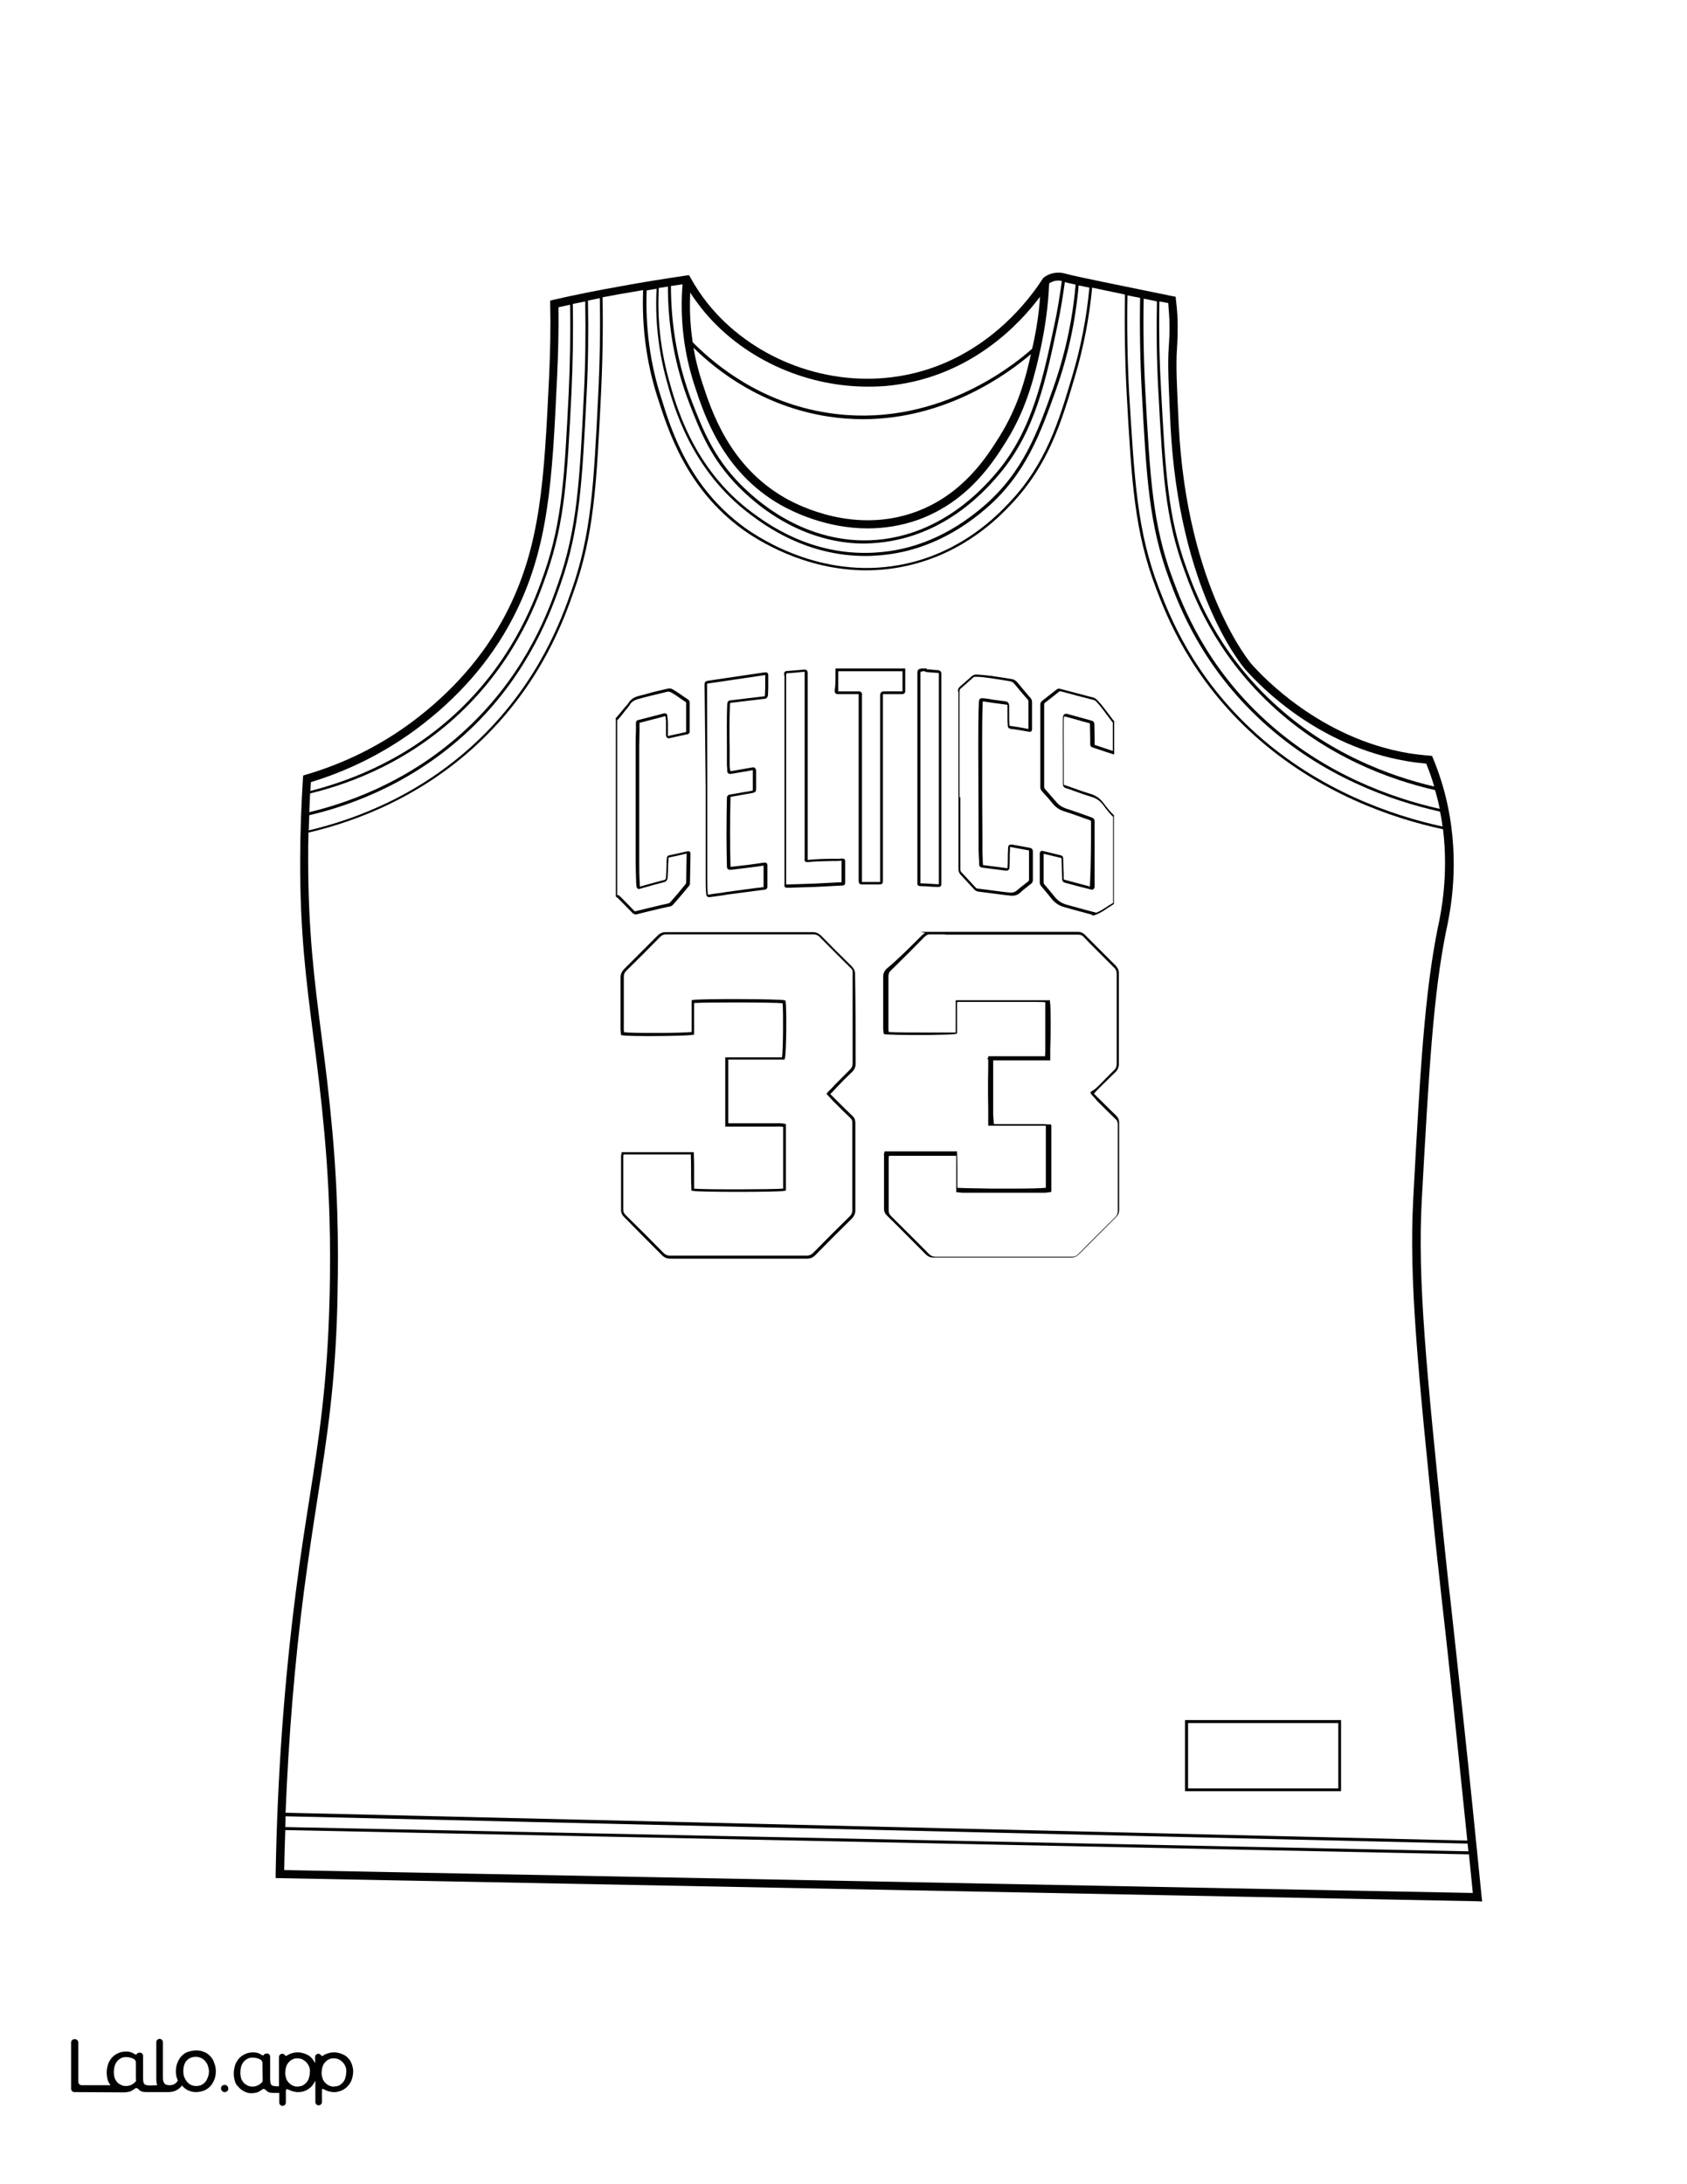 <?xml version="1.0" encoding="utf-8"?>
<!-- Generator: Adobe Illustrator 26.1.0, SVG Export Plug-In . SVG Version: 6.00 Build 0)  -->
<svg version="1.1" id="Layer_1" data-layer="Layer_1" xmlns="http://www.w3.org/2000/svg" xmlns:xlink="http://www.w3.org/1999/xlink" x="0px" y="0px"
	 viewBox="0 0 612 792" style="enable-background:new 0 0 612 792;" xml:space="preserve">
<rect x="0" y="0" width="612" height="792" fill="#808080" stroke="none"/>
<style type="text/css">
	.st0{fill:#010301;}
	.st1{fill:#FFFFFF;}
	.st2{fill:#010101;}
</style>
<g id="Black">
	<rect x="25.8" y="28.7" class="st0" width="564.9" height="734.8"/>
</g>
<g id="Color">
	<polygon class="st1" points="336.3,242.8 335.8,242.9 336.3,242.8 	"/>
	<path class="st1" d="M386.4,320.1c-0.7-0.2-1.1-0.6-1.1-1.4c0-1.3-0.1-2.5-0.1-3.8c0-1.2-0.1-2.3-0.1-3.5c0-0.2,0-0.2-0.2-0.3
		c-2.1-0.5-4.1-1-6.2-1.5c0,0-0.1,0-0.1,0c0,0,0,0.1,0,0.1c0,3.4,0,6.9,0,10.3c0,0.3,0.1,0.5,0.3,0.7c1.3,1.5,2.5,3,3.8,4.6
		c1.1,1.3,2.4,2.2,4.1,2.7c3.2,0.9,6.5,1.8,9.9,2.7c0.4,0,0.6,0.1,0.8,0.3c1.5-0.5,2.8-1.4,4.2-2.3c0.4-0.3,0.7-0.5,1.1-0.7l1-0.6
		v-31.2c-1.2-1.2-2.3-2.5-3.5-4.2c-1.2-1.6-2.6-2.6-4.5-3.1c-2-0.6-4-1.3-5.9-2c-1.1-0.4-2.1-0.8-3.2-1.1c-0.8-0.3-1.1-0.7-1.1-1.5
		c0-3.3,0-6.5,0-9.8c0-4.4-0.1-9,0-13.5c0-1.1,0-1.6,0.5-2c0.4-0.3,1-0.2,1.9,0.1c1.1,0.3,2.2,0.6,3.3,0.9c1.6,0.4,3.1,0.9,4.7,1.3
		c0.7,0.2,1,0.6,1,1.4c0,1.7,0.1,3.4,0.1,5.1l0,2c0,0.2,0,0.3,0,0.3c1.8,0.6,3.6,1.2,5.4,1.8l1.2,0.4V262c-0.2-0.2-0.4-0.5-0.6-0.7
		c-0.1-0.1-0.1-0.2-0.2-0.3c-0.5-0.7-1-1.3-1.5-2c-1.1-1.5-2.3-3.1-3.6-4.5c-0.4-0.4-0.7-0.6-1.1-0.7c-3.9-1-7.9-2-11.8-3.1
		c-0.3-0.1-0.4,0-0.7,0.1c-1.7,1.4-3.4,2.7-5.1,4c-0.2,0.2-0.3,0.3-0.3,0.6c0,10,0,20,0,30c0,0.3,0.1,0.5,0.3,0.7
		c1.4,1.6,2.7,3.1,4.1,4.7c0.9,1.1,2,1.8,3.3,2.3c1.9,0.6,3.8,1.3,5.6,1.9c1.3,0.5,2.6,0.9,3.9,1.4c0.8,0.3,1.1,0.7,1.1,1.5
		c0,7.6,0,15.5,0,23.4c0,0.4,0,0.8-0.4,1.1c-0.3,0.3-0.8,0.2-1.1,0.1C392.4,321.7,389.3,320.9,386.4,320.1z"/>
	<path class="st1" d="M251.3,124.1c8.4,8.5,24.9,21.9,49,25.6c37.8,5.9,66.1-16.1,74.1-23.2c0.1-0.4,0.2-0.8,0.3-1.2
		c1.3-5.8,2.2-11.7,2.6-17.7c-7.4,9.9-24.9,28.6-53.5,32.1c-3,0.4-6,0.5-9,0.5c-23.2,0-46.2-10.6-60.4-28.5c-1.4-1.8-2.8-3.7-4-5.6
		C250.1,112.2,250.4,118.2,251.3,124.1z"/>
	<polygon class="st1" points="396.4,331.6 396.9,331.5 396.4,331.6 	"/>
	<path class="st1" d="M383.7,117.6c-4.2,19.9-8.1,38.7-20.9,54c-16.6,20-34.6,24.8-46.8,25.4c-0.8,0-1.6,0.1-2.4,0.1
		c-16.3,0-32.5-7.3-45.7-20.6c-10-10.1-14.1-20.6-17.7-29.9c-5.3-13.6-7.9-27.9-7.9-42.7c-1.1,0.2-2.2,0.4-3.3,0.5
		c-0.6,11,0.6,21.9,3.4,32.4c2.7,9.9,8.9,33,30.4,49c5.3,3.9,21.2,15.8,44.1,14.6c14.4-0.7,27.8-6.4,40-16.9
		c14.3-12.3,19.6-27,25.1-42.6c4.3-12.1,7.1-24.8,8.2-37.7c-1.9-0.4-3.2-0.7-3.9-0.9C385.6,107.3,384.8,112.5,383.7,117.6z"/>
	<path class="st1" d="M270,191.2c6.5,4.7,30,19.7,59.1,13.1c20.4-4.6,32.8-17.6,36.8-21.8c13.6-14.2,18.2-29.7,23.1-46.2
		c3.1-10.4,5.2-21.2,6.2-32c-1.5-0.3-2.8-0.6-3.9-0.8c-1.1,12.9-3.9,25.7-8.2,37.8c-5.6,15.7-10.9,30.6-25.4,43.1
		c-12.3,10.6-26,16.4-40.6,17.1c-1.1,0.1-2.2,0.1-3.2,0.1c-21.5,0-36.4-11.1-41.5-14.9c-21.8-16.2-28.1-39.5-30.8-49.5
		c-2.8-10.5-4-21.5-3.4-32.5c-1.2,0.2-2.4,0.4-3.6,0.6c-0.5,13.2,1.2,26.3,5.2,38.7C243.5,156.1,250,176.6,270,191.2z"/>
	<path class="st1" d="M348.4,289.1c0,8.7,0,17.4,0,26.1c0,0.5,0.1,0.9,0.5,1.2c1.8,1.9,3.5,3.8,5,5.4c0.2,0.3,0.5,0.4,0.8,0.4
		c3.4,0.4,6.7,0.9,10.1,1.3l1.1,0.1c1.4,0.2,2.3-0.1,3.1-0.8c1-0.9,2.1-1.7,3.1-2.5l0.9-0.7c0.2-0.2,0.3-0.3,0.3-0.6
		c0-3.1,0-6.7,0-10.3c0-0.3,0-0.4-0.4-0.4c-0.9-0.2-1.8-0.3-2.7-0.5c-0.9-0.2-1.8-0.3-2.7-0.5l-0.5-0.1c-0.2,0-0.4-0.1-0.6-0.1
		c0,0.1,0,0.3,0,0.5l0,0.5c-0.1,1-0.1,2-0.1,3c0,1.1,0,2.3-0.1,3.5c0,0.3-0.1,0.7-0.4,0.9c-0.3,0.2-0.6,0.2-1,0.2
		c-3.1-0.4-6.2-0.8-8.5-1.1c-0.5-0.1-1.1-0.3-1.1-1.2c0-0.8,0-1.7-0.1-2.5c0-0.9-0.1-1.9-0.1-2.8l0-4.3c0-10.5-0.1-21-0.1-31.4
		l0-3.2c0-4.7,0-9.6,0.2-14.4c0-0.6,0.1-1.1,0.4-1.4c0.3-0.3,0.8-0.2,1.4-0.2c1.1,0.1,2.2,0.3,3.3,0.5c1.5,0.2,3,0.4,4.5,0.6
		c0.9,0.1,1.3,0.6,1.4,1.5c0,0.4,0,0.7,0,1.1c0,0.3,0,0.7,0,1c0,0.6,0,1.2,0,1.8c0,1,0,2.1,0.1,3.2c0,0.2,0,0.2,0,0.2
		c0,0,0,0,0.2,0.1c1.9,0.3,4.2,0.6,6.5,1.1c0.1,0,0.1,0,0.2,0c0,0,0-0.1,0-0.2c0-3.2,0-6.5,0-9.7c0-0.3-0.1-0.6-0.4-0.9l-0.3-0.3
		c-1.4-1.6-2.9-3.4-4.3-5.1c-0.5-0.7-1.1-1-1.9-1.1c-0.6-0.1-1.2-0.2-1.8-0.3c-1.3-0.2-2.5-0.4-3.8-0.6l-1.3-0.2
		c-1.7-0.2-3.4-0.5-5.2-0.5c0,0-0.1,0-0.1,0c-0.5,0-0.9,0.1-1.2,0.5c-1.5,1.3-2.9,2.6-4.2,3.7c-0.4,0.3-0.5,0.6-0.5,1.2
		c0,8.7,0,17.4,0,26.1V289.1z"/>
	<path class="st1" d="M333.9,244.1l0,0.1l0,75.6c0,0.1,0,0.3,0,0.4c0,0,0,0,0,0.1c0,0,0,0,0.1,0c0.8,0,1.7,0.1,2.5,0.1
		c1.1,0.1,2.2,0.1,3.3,0.2l0.4,0c0.1,0,0.3,0,0.4,0c0-0.1,0-0.3,0-0.4l0-0.3c0-17.9,0-35.7,0-53.6l0-13.6c0-2.8,0-5.5,0-8.3
		c0-0.4,0-0.4-0.4-0.4c-0.5,0-1-0.1-1.5-0.1c-0.8-0.1-1.6-0.1-2.3-0.2c-0.5,0-0.7-0.1-0.9-0.3h-0.8c-0.2,0.1-0.4,0.2-0.6,0.1
		c-0.1,0-0.1,0-0.1,0c0,0,0,0.1,0,0.2C333.9,243.9,333.9,244,333.9,244.1z"/>
	<path class="st1" d="M168,256.1c19.3-19.1,26.4-39.7,29.5-48.5c6.5-18.9,7.3-35.2,8.8-64.9c0.5-10.7,0.7-21.6,0.5-32.2
		c-1.4,0.3-2.8,0.6-4.2,0.9c0.1,8.4-0.1,16.9-0.5,25.4c-1.8,37.5-2.9,62.2-16.2,87.6c-8,15.3-19.7,28.7-34.9,40
		c-11.5,8.5-24.4,15-38.2,19.2c-0.1,1.1-0.1,2.1-0.2,3.2C127.9,282.9,149.3,274.6,168,256.1z"/>
	<path class="st1" d="M202.5,211.4c6.9-19.8,7.8-37,9.3-68.2c0.6-11.3,0.7-22.7,0.5-33.9c-1.5,0.3-3,0.6-4.5,0.9
		c0.2,10.8,0,21.7-0.5,32.5c-1.5,29.8-2.3,46.2-8.9,65.2c-3.1,8.9-10.3,29.7-29.7,48.9c-19,18.8-40.8,27.2-56.2,30.9
		c-0.1,2.3-0.2,4.6-0.3,6.8c16.2-3.9,39.1-12.6,59.1-32.2C191.7,242.4,199.3,220.6,202.5,211.4z"/>
	<path class="st1" d="M308.5,350.9c-4.3-4.2-7.8-7.8-11.2-11.2c-0.6-0.6-1.3-0.9-2.3-0.9c-18,0-35.9,0-53.2,0c0,0,0,0,0,0
		c-1.1,0-1.7,0.3-2.4,1c-3.8,3.9-7.8,7.9-12.2,12.2c-0.7,0.7-0.9,1.3-0.9,2.3c0,4.2,0,8.5,0,12.7l0,6.1c0,0.4,0,0.7,0.1,1.1l0,0.1
		c3.3,0.4,21.6,0.3,24.5-0.1v-11.5l0.4-0.1c2.6-0.5,31.9-0.4,33.3,0.1l0.3,0.1l0.1,0.3c0.4,2.2,0.3,19.1-0.3,20.8l-0.1,0.3h-20.4
		v23.1l11.6,0c1.2,0,2.4,0,3.6,0c0.5,0,1,0,1.5,0c1.2,0,2.5-0.1,3.8,0.2l0.4,0.1l0,9c0,5,0,9.9,0,14.7l0,0.4l-0.4,0.1
		c-1.9,0.5-31.6,0.5-33.5,0l-0.4-0.1l0-0.4c-0.1-2.1-0.1-4.3-0.1-6.5c0-2,0-4.1-0.1-6.2h-24.4c0,0,0,0,0,0c0,0.2-0.1,0.5-0.1,0.7
		l0,6.1c0,4.4,0,8.9,0,13.3c0,0.8,0.3,1.3,0.9,1.9l1,1c4.2,4.1,8.5,8.4,12.7,12.7c0.7,0.7,1.4,1,2.4,1c0,0,0,0,0,0
		c15.8,0,32,0,49.5,0c0,0,0,0,0,0c1,0,1.6-0.3,2.3-0.9c4.5-4.6,9-9.1,13.4-13.4c0.7-0.7,0.9-1.3,0.9-2.3c0-3.8,0-7.6,0-11.3l0-4.3
		l0-4.4c0-3.8,0-7.6,0-11.5c0-0.9-0.2-1.4-0.8-1.9c-1.6-1.5-3.3-3.2-4.8-4.7l-1.4-1.4c-0.5-0.5-0.9-1-1.4-1.5l-1-1.1l0.8-0.9
		c0.3-0.3,0.6-0.6,0.9-0.9l1.5-1.6c1.7-1.7,3.5-3.5,5.3-5.3c0.7-0.7,1-1.3,1-2.2c0-10.5,0-21.5,0-32.8
		C309.4,352.1,309.2,351.5,308.5,350.9z"/>
	<path class="st1" d="M212.8,143.2c-1.6,31.3-2.4,48.5-9.4,68.5c-3.3,9.3-10.9,31.2-31.4,51.4c-20.3,19.9-43.5,28.7-59.8,32.5
		c-0.1,1.8-0.1,3.7-0.2,5.5c17-4,41.3-13,62.4-33.6c21.4-20.8,29.4-43.4,32.8-53c7.3-20.6,8.2-38.5,9.8-71
		c0.6-11.8,0.8-23.6,0.6-35.4c-1.4,0.3-2.9,0.6-4.3,0.9C213.5,120.4,213.4,131.9,212.8,143.2z"/>
	<path class="st1" d="M284.7,180.5c5.6,3.2,25.6,13.1,47.5,5.1c17.2-6.3,25.9-20.1,30.5-27.5c6.6-10.6,9.4-21,11.3-29.7
		c-8.2,7-30.7,23.6-60.9,23.6c-4.2,0-8.5-0.3-12.9-1c-23.5-3.7-39.9-16.3-48.6-24.9c0.7,4.3,1.8,8.6,3.2,12.8
		C258.2,149.3,264.7,169,284.7,180.5z"/>
	<rect x="431" y="624.8" class="st1" width="54.5" height="23.7"/>
	<path class="st1" d="M377.6,126c-2,9-4.7,21.3-12.3,33.6c-4.8,7.7-13.8,22.1-32,28.8c-6.4,2.3-12.7,3.2-18.5,3.2
		c-15.2,0-27.3-6.1-31.6-8.5c-21-12-27.7-32.5-31.3-43.5c-3.8-11.7-5.3-24-4.3-36.5c-1.4,0.2-2.8,0.4-4.2,0.6
		c0,14.7,2.6,29,7.8,42.4c3.6,9.2,7.6,19.6,17.4,29.5c13.7,13.8,30.5,21,47.3,20.3c11.9-0.5,29.6-5.3,46-25
		c12.6-15.1,16.5-33.8,20.7-53.6c1.1-5.1,1.9-10.3,2.6-15.4c-0.7-0.2-1.8-0.3-3,0.1c-0.6,0.2-1.1,0.4-1.6,0.8c0,0,0,0,0,0.1
		C380.3,110.6,379.2,118.4,377.6,126z"/>
	<path class="st1" d="M421.2,141.3c1.6,29.7,2.4,46,9.3,64.9c3.2,8.8,10.8,29.5,31.3,48.5c19.7,18.4,42.3,26.7,58.5,30.5
		c-0.8-2.8-1.8-5.6-2.9-8.3c-2.3-0.2-4.7-0.5-7-0.9c-32-5.4-52.8-26.7-58.5-33.1c-1-1.1-24.3-28.4-27.3-89.1
		c-0.6-13.1-1.1-21.7-0.6-28l0-0.2c0.1-1.5,0.5-5.9,0.1-11.7c-0.1-1.3-0.2-2.7-0.3-4c-1.1-0.2-2.1-0.4-3.2-0.6
		C420.4,120,420.6,130.7,421.2,141.3z"/>
	<path class="st1" d="M224.7,324.8l0.7,0.7c1.6,1.6,3.1,3.1,4.6,4.7c0.2,0.2,0.4,0.3,0.6,0.2c3-0.7,6-1.5,9.1-2.2l2.7-0.6
		c0.3-0.1,0.5-0.2,0.6-0.3c2.1-2.3,4-4.6,5.7-6.7c0.1-0.2,0.2-0.3,0.2-0.4c0.1-3.6,0.1-7.1,0.2-10.7c-2.4,0.6-4.4,1-6.3,1.4
		c-0.3,0.1-0.3,0.1-0.3,0.4c0,0.7,0,1.3-0.1,2c0,1.6-0.1,3.3-0.2,4.9c-0.1,1-0.5,1.5-1.4,1.7c-1.1,0.3-2.2,0.6-3.4,0.9
		c-1.4,0.4-2.9,0.8-4.3,1.2c-0.2,0.1-0.5,0.1-0.6,0.2c-0.5,0.1-0.8,0.3-1.2,0c-0.4-0.3-0.4-0.7-0.5-1.9c-0.1-2.7-0.2-5.5-0.2-8.1
		c0-13.9,0-27.8,0-41.7c0-1.9,0-3.7,0.1-5.6l0-2.6c0-0.4,0-1,0.8-1.2c2.5-0.6,4.9-1.3,7.4-1.9l1.8-0.5c0.4-0.1,0.7-0.1,1,0.1
		c0.3,0.2,0.4,0.5,0.4,0.9c0,0.3,0,0.5,0.1,0.8c0,0.5,0.1,1,0.1,1.5c0,0.7,0,1.3,0,2c0,0.8,0,1.6,0,2.5c0,0.2,0,0.3,0,0.4
		c0.1,0,0.2,0,0.4-0.1c2-0.4,4-0.9,5.9-1.3c0.2,0,0.3-0.1,0.3-0.1c0,0,0,0,0-0.2c0-2.9,0-5.7,0-8.6l0-1.7c0-0.2,0-0.2-0.1-0.3
		c-0.5-0.3-1-0.7-1.5-1c-1.3-0.9-2.6-1.9-4-2.6c-0.4-0.2-0.7-0.2-1.1-0.2c-2.2,0.5-4.4,1.1-6.6,1.6c-1.3,0.3-2.6,0.7-3.8,1
		c-1.6,0.4-2.6,1-3.3,2.1c-0.2,0.4-0.5,0.7-0.8,1.1l-0.2,0.3c-0.5,0.5-0.9,1.1-1.4,1.7c-0.7,0.9-1.4,1.8-2.2,2.6v63.4l0,0
		C224.4,324.5,224.5,324.7,224.7,324.8z"/>
	<path class="st1" d="M0,0v792h612V0H0z M535.9,689.4L100,681l0-1.5c0.6-35,3.1-69.6,7.4-102.9c1.6-12.7,3.3-23.3,4.9-33.5
		c3.5-22.2,6.4-41.4,7.2-70.6c0.3-10.6,0.8-32.7-1.8-61.4c-1.2-13.3-2.6-24.4-4-35.1c-2.6-20.4-4.9-37.9-4.8-64.3
		c0-9.8,0.4-19.8,1-29.5l0.1-1l1-0.3c13.9-4.1,26.7-10.4,38.3-19c14.8-11,26.2-24.1,34-38.9c13-24.8,14.1-49.3,15.9-86.4
		c0.4-8.8,0.6-17.7,0.4-26.4l0-1.2l1.2-0.3c7.9-1.8,15.9-3.4,23.8-4.8c8.1-1.5,16.3-2.8,24.4-4l1-0.1l0.5,0.9
		c1.8,3.3,3.9,6.4,6.2,9.3c15.5,19.4,41.6,29.9,66.7,26.8c33.9-4.1,51.6-30.6,54.9-35.8l0.2-0.2l0.2-0.2c0.9-0.7,1.8-1.1,2.8-1.4
		c2.5-0.7,4.6-0.1,5.3,0.1c3.1,0.9,20,4.3,38.6,8.1l1.1,0.2l0.1,1.1c0.2,1.7,0.4,3.5,0.5,5.2c0.3,6,0,10.6-0.1,12.1l0,0.2
		c-0.5,6.1,0,14.7,0.6,27.6c2.9,59.5,26.3,87,26.6,87.2c3.9,4.4,24.8,26.7,56.7,32.1c2.5,0.4,5.1,0.7,7.7,0.9l0.9,0.1l0.4,0.9
		c2.2,5.4,4,11,5.2,16.7c4.6,21.2,1,38.8-0.2,44.6l-0.1,0.4c-4.9,23.7-6.4,51.7-9,98.1c-1.6,29.4,1.6,61.2,8.1,124.6
		c0.8,7.4,1.3,12.7,2.2,20.1c1,8.9,2.3,21.1,4.8,44.1c2.3,21.4,4.5,43,6.6,64.2l0.2,1.7L535.9,689.4z"/>
	<path class="st1" d="M285.2,291.4c0,9.5,0,19,0,28.6l0,0.4c0,0.1,0,0.2,0,0.3c0.1,0,0.3,0,0.4,0l0.3,0c3.2-0.1,6.4-0.2,9.5-0.3
		c2-0.1,3.9-0.2,5.9-0.3c1.3-0.1,2.5-0.1,3.8-0.2c0,0,0.1,0,0.2,0c0-2.6,0-5.2,0-7.8c0,0,0,0,0,0c-0.6,0-1.1,0.1-1.6,0.1l-1.6,0
		c-3,0.1-6.1,0.1-9.1,0.4c-0.3,0-0.6,0-0.9-0.2c-0.2-0.2-0.3-0.5-0.2-0.8c0-0.2,0-0.3,0-0.5l0-0.3l0-66.5c0-0.2,0-0.4,0-0.6
		c0,0,0,0,0-0.1c0,0-0.1,0-0.1,0l-1.2,0.1c-1.6,0.2-3.2,0.3-4.8,0.4c-0.5,0-0.6,0.1-0.6,0.7c0,10.2,0,20.4,0,30.5L285.2,291.4z"/>
	<path class="st1" d="M532.3,667.4c-1.5-14.5-3-29.1-4.5-43.6c-2.4-23-3.8-35.2-4.8-44.1c-0.8-7.4-1.4-12.7-2.2-20.1
		c-6.5-63.6-9.7-95.5-8.1-125.1c2.5-46.5,4.1-74.6,9-98.6l0.1-0.4c1-4.8,3.7-18.1,1.7-34.8c-18.6-4-45.1-13.1-68.3-33.9
		c-23.4-21-32.1-43.7-35.8-53.4c-7.9-20.8-8.9-38.7-10.7-71.2c-0.6-11.8-0.8-23.7-0.6-35.4c-4.7-1-8.7-1.8-11.9-2.5
		c-1,10.8-3.1,21.6-6.2,32.1c-4.9,16.6-9.6,32.2-23.3,46.6c-4.1,4.3-16.6,17.4-37.4,22.1c-5.2,1.2-10.3,1.7-15.1,1.7
		c-22.4,0-39.5-11-44.9-14.9c-20.3-14.8-26.8-35.5-30.8-47.9c-4-12.5-5.7-25.5-5.2-38.8c-2.7,0.5-5.5,0.9-8.2,1.4
		c-2.2,0.4-4.3,0.8-6.5,1.2c0.2,11.8,0,23.8-0.6,35.6c-1.6,32.5-2.5,50.5-9.9,71.2c-3.4,9.7-11.4,32.4-33,53.4
		c-21.4,20.8-46,29.9-63.2,33.9c-0.1,3.2-0.1,6.4-0.1,9.5c0,26.2,2.2,43.7,4.8,63.9c1.4,10.7,2.8,21.8,4,35.2
		c2.6,28.9,2,51.1,1.8,61.7c-0.7,29.3-3.7,48.6-7.2,71c-1.6,10.2-3.2,20.8-4.9,33.5c-3.4,26.2-5.6,53.2-6.7,80.6L532.3,667.4z
		 M429.9,623.7h56.6v25.8h-56.6V623.7z M310.4,385.7c0,1.2-0.4,2.1-1.3,3c-1.8,1.7-3.6,3.5-5.3,5.3l-1.5,1.6
		c-0.3,0.3-0.5,0.6-0.9,0.9l-0.2,0.2l0.4,0.4c0.5,0.5,1,1,1.4,1.4l1.4,1.4c1.6,1.6,3.2,3.2,4.8,4.7c0.8,0.7,1.1,1.5,1.1,2.7
		c0,3.8,0,7.6,0,11.5l0,4.4l0,4.3c0,3.8,0,7.5,0,11.3c0,1.2-0.4,2.1-1.2,3c-4.4,4.3-8.9,8.8-13.4,13.4c-0.8,0.8-1.7,1.2-3,1.2
		c0,0,0,0,0,0c-17.5,0-33.7,0-49.5,0c0,0,0,0,0,0c-1.3,0-2.2-0.4-3.1-1.3c-4.2-4.2-8.5-8.5-12.6-12.7l-1-1c-0.6-0.6-1.2-1.4-1.2-2.6
		c0-4.4,0-8.8,0-13.3l0-6.1c0-0.3,0-0.5,0.1-0.8c0-0.1,0-0.3,0.1-0.4l0-0.4h26.2l0,0.5c0.1,2.3,0.1,4.5,0.1,6.7c0,2,0,4,0,6
		c3.6,0.4,28.6,0.3,32.3,0c0-4.7,0-9.5,0-14.3v-8.1c-1.1-0.2-2.2-0.1-3.2-0.1c-0.5,0-1.1,0-1.6,0c-1.2,0-2.4,0-3.6,0l-12.6,0v-25.1
		h20.6c0.4-2.6,0.5-16.5,0.2-19.6c-3.3-0.4-28-0.4-32.1-0.1v11.4l-0.3,0.1c-1.5,0.5-23.5,0.7-25.8,0.2l-0.4-0.1l-0.1-0.8
		c0-0.4-0.1-0.8-0.1-1.2l0-6.1c0-4.2,0-8.5,0-12.7c0-1.2,0.4-2.1,1.2-3c4.4-4.4,8.4-8.4,12.2-12.2c0.9-0.9,1.8-1.3,3.1-1.3
		c17.4,0,35.3,0,53.2,0c0,0,0,0,0,0c1.2,0,2.1,0.4,3,1.2c3.3,3.4,6.9,7,11.2,11.2c0.8,0.8,1.2,1.7,1.2,2.8
		C310.4,364.3,310.4,375.3,310.4,385.7z M395.8,298c0-0.4-0.1-0.4-0.4-0.6c-1.3-0.4-2.6-0.9-4-1.4c-1.9-0.7-3.7-1.3-5.6-1.9
		c-1.5-0.5-2.7-1.3-3.8-2.6c-1.3-1.6-2.7-3.2-4.1-4.7c-0.3-0.4-0.5-0.8-0.5-1.3c0-10,0-20,0-30c0-0.6,0.2-1,0.7-1.4
		c1.7-1.3,3.4-2.7,5.1-4c0.5-0.4,0.9-0.5,1.5-0.3c3.9,1,7.9,2.1,11.8,3.1c0.8,0.2,1.3,0.7,1.6,1c1.4,1.4,2.5,3,3.7,4.5
		c0.5,0.7,1,1.3,1.5,2c0.1,0.1,0.2,0.2,0.2,0.3c0.2,0.2,0.3,0.4,0.5,0.6l0.2,0.1v12.2l-2.5-0.8c-1.8-0.6-3.6-1.2-5.4-1.8
		c-0.7-0.2-0.8-0.9-0.8-1.2l0-2.1c0-1.7-0.1-3.4-0.1-5.1c0-0.3,0-0.3-0.3-0.4c-1.6-0.4-3.1-0.8-4.7-1.3c-1.1-0.3-2.2-0.6-3.3-0.9
		c-0.4-0.1-0.9-0.2-1.1-0.2c0,0.2-0.1,0.7-0.1,1.1c-0.1,4.5,0,9.1,0,13.5c0,3.3,0,6.5,0,9.8c0,0.3,0,0.4,0.4,0.5
		c1.1,0.4,2.1,0.7,3.2,1.1c1.9,0.7,3.9,1.4,5.9,2c2.1,0.6,3.7,1.7,5,3.5c1.3,1.7,2.4,3.1,3.6,4.2l0.1,0.1v32.2l-1.4,0.9
		c-0.4,0.2-0.7,0.5-1.1,0.7c-1.4,1-2.9,1.9-4.6,2.5l-0.1,0h-0.8l0-0.3c-0.1,0-0.2,0-0.2,0c-3.4-0.9-6.8-1.8-9.9-2.7
		c-1.8-0.5-3.3-1.5-4.5-3c-1.2-1.5-2.5-3.1-3.8-4.6c-0.3-0.4-0.5-0.8-0.5-1.3c0-3.4,0-6.9,0-10.3c0-0.3,0-0.7,0.3-1
		c0.3-0.2,0.7-0.2,1-0.1c2.1,0.5,4.1,1,6.2,1.5c0.7,0.2,1,0.5,1,1.2c0,1.1,0.1,2.3,0.1,3.4c0.1,1.3,0.1,2.6,0.1,3.8
		c0,0.4,0,0.4,0.3,0.5c3,0.8,6,1.6,9,2.4c0.1,0,0.2,0,0.2,0c0-0.1,0-0.1,0-0.2C395.8,313.5,395.8,305.6,395.8,298z M348.2,249
		c1.4-1.2,2.8-2.4,4.2-3.7c0.6-0.5,1.2-0.8,2.1-0.7c1.8,0.1,3.5,0.3,5.3,0.5l1.3,0.2c1.3,0.2,2.6,0.4,3.9,0.6
		c0.6,0.1,1.2,0.2,1.8,0.3c1,0.1,1.8,0.6,2.5,1.5c1.4,1.7,2.8,3.4,4.2,5l0.3,0.3c0.4,0.5,0.6,1,0.6,1.5c0,3.2,0,6.5,0,9.7
		c0,0.3,0,0.7-0.3,1c-0.3,0.2-0.7,0.2-1,0.1c-2.2-0.4-4.5-0.8-6.4-1c-0.7-0.1-1.1-0.5-1.1-1.2c-0.1-1.1-0.1-2.2-0.1-3.2
		c0-0.6,0-1.2,0-1.8c0-0.3,0-0.6,0-1c0-0.4,0-0.8,0-1.1c0-0.4-0.1-0.5-0.5-0.5c-1.5-0.2-3-0.4-4.5-0.6c-1.1-0.2-2.2-0.3-3.3-0.5
		c-0.2,0-0.6-0.1-0.7,0c0,0,0,0.5,0,0.6c-0.2,4.8-0.2,9.6-0.2,14.3l0,3.2c0,10.5,0,21,0.1,31.4l0,4.3c0,0.9,0,1.8,0.1,2.8
		c0,0.8,0,1.7,0.1,2.5c0,0.1,0,0.2,0,0.2c0,0,0.1,0,0.2,0c2.3,0.3,5.4,0.7,8.5,1.1c0.1,0,0.1,0,0.2,0c0,0,0-0.1,0-0.2
		c0.1-1.1,0.1-2.2,0.1-3.3c0-1,0-2.1,0.1-3.1l0-0.5c0-0.6,0.1-1,0.4-1.3c0.3-0.2,0.7-0.2,1.4-0.1l0.5,0.1c0.9,0.2,1.8,0.3,2.8,0.5
		c0.9,0.2,1.8,0.3,2.7,0.5c0.8,0.1,1.2,0.6,1.2,1.4c0,3.5,0,7.2,0,10.3c0,0.6-0.2,1-0.7,1.4l-0.9,0.7c-1,0.8-2.1,1.6-3,2.5
		c-1,0.9-2,1.1-3,1.1c-0.3,0-0.7,0-1-0.1l-1.1-0.1c-3.4-0.4-6.7-0.9-10.1-1.3c-0.5-0.1-1-0.3-1.4-0.7c-1.5-1.6-3.2-3.5-5-5.4
		c-0.5-0.6-0.8-1.2-0.8-1.9c0-8.7,0-17.4,0-26.1v-12c0-8.7,0-17.4,0-26.1C347.3,250.2,347.6,249.6,348.2,249z M333.2,242.8
		c0.2-0.2,0.5-0.3,0.8-0.3l0.1-0.1h2.1l0,0.3c0,0,0.1,0,0.1,0c0.8,0,1.6,0.1,2.4,0.2c0.5,0,1,0.1,1.5,0.1c1.2,0.1,1.3,0.9,1.3,1.4
		c0,2.8,0,5.5,0,8.3l0,13.6c0,17.9,0,35.7,0,53.6l0,0.3c0,0.6,0,0.9-0.3,1.2c-0.2,0.2-0.4,0.2-0.8,0.2c-0.1,0-0.2,0-0.4,0l-0.4,0
		c-1.1,0-2.2-0.1-3.3-0.2c-0.8,0-1.7-0.1-2.5-0.1c-0.4,0-0.6-0.1-0.8-0.3c-0.3-0.3-0.2-0.7-0.2-0.8c0-0.1,0-0.2,0-0.4l0-0.2l0-75.5
		l0-0.2c0-0.1,0-0.2,0-0.2C332.9,243.7,332.8,243.1,333.2,242.8z M334.5,339.1c0.4-0.4,0.7-0.6,1.1-0.8l-1.6-0.4l3.5,0c0,0,0,0,0,0
		l0.1,0l0,0l4.8,0v0c0,0,0,0,0,0l0.7,0c4.7,0,9.4,0,14.1,0h0.7c11,0,21.9,0,32.9,0c0.1,0,0.2,0,0.3,0v0c0,0,0,0,0,0
		c0.9,0,1.6,0.3,2.2,0.8c0,0,0,0,0,0l0,0c0,0,0,0,0,0c0,0,0,0,0,0c0,0,0,0,0,0c0,0,0,0,0,0l0,0c0,0,0,0,0,0c0.1,0.1,0.2,0.2,0.3,0.3
		c1.4,1.4,2.8,2.8,4.2,4.2l0,0c0,0,0,0,0,0c0,0,0,0,0,0c2.3,2.3,4.7,4.7,7,7c0.1,0.1,0.2,0.2,0.3,0.4l0,0c0.6,0.7,0.8,1.5,0.8,2.4
		c0,11,0,22,0,32.8c0,1-0.3,1.8-0.9,2.6l0,0c-0.1,0.1-0.2,0.2-0.3,0.3c-1.7,1.7-3.5,3.4-5.2,5.1l-1.7,1.7c-0.3,0.3-0.5,0.6-0.8,0.9
		l-0.1,0.2l0,0l0,0c0.1,0.2,0.2,0.3,0.4,0.4c0.5,0.5,0.9,1,1.4,1.4l1.4,1.4c1.6,1.6,3.2,3.2,4.8,4.7c0.3,0.3,0.6,0.7,0.8,1.1
		c0,0,0,0,0,0c0,0,0,0,0,0c0,0,0,0,0,0l0,0c0.2,0.5,0.3,0.9,0.3,1.5c0,3.8,0,7.7,0,11.5l0,4.3l0,4c0,3.9,0,7.7,0,11.6
		c0,0.7-0.1,1.4-0.4,1.9l0,0c0,0,0,0,0,0c0,0,0,0,0,0c0,0,0,0,0,0c-0.2,0.4-0.5,0.7-0.8,1c-4.4,4.4-8.9,8.9-13.4,13.4
		c-0.7,0.7-1.4,1.1-2.3,1.2c0,0,0,0-0.1,0c0,0,0,0,0,0l0,0c-0.2,0-0.4,0-0.7,0c-16.3,0-33,0-49.7,0c0,0,0,0,0,0
		c-1.1,0-2-0.4-2.8-1.2c-4.6-4.6-9.1-9.2-13.7-13.7l-0.2-0.2c-0.6-0.6-1.2-1.3-1.2-2.4c0-4.5,0-9.1,0-13.6l0-6.1c0-0.1,0-0.2,0-0.3
		h-0.1l0.2-0.4c0-0.1,0-0.1,0-0.2l0.1-0.4h0v0h26.3l0,0.5c0.1,2.3,0.1,4.5,0.1,6.7c0,2,0,4,0,6c1.3,0.1,5.5,0.2,12.9,0.3h0.1h5.9
		l0.2,0c6.5,0,11.3-0.1,13-0.3v-22.5l-0.1,0c-0.1,0-0.1,0-0.2,0l-3.6,0c-0.1,0-0.2,0-0.3,0c-0.1,0-0.3,0-0.4,0l-0.4,0l0,0
		c-0.9,0-1.8,0-2.8,0l-1.2,0v0l-10.4,0l0,0h-1.5v-6.1c-0.1-4.5-0.1-10.7,0-14.7v-3.4h-0.5l0.5-0.5v-0.5h0.2v0l20.4,0
		c0-0.3,0.1-0.8,0.1-1.7v-17.9c-0.4,0-1.3-0.1-3.2-0.1h-27.9c-0.4,0-0.7,0-0.9,0.1v11.4l-0.1,0v0v0l-0.1,0l-0.3,0.1
		c-0.1,0-0.3,0.1-0.6,0.1l0,0v0c-2,0.2-7.2,0.2-9.6,0.3c0,0,0,0,0,0l-0.2,0v0c0,0,0,0,0,0c-1.4,0-2.9,0-4.3,0
		c-4.3,0-8.6-0.1-10.2-0.2v0l-0.1,0v0c0,0,0,0,0,0l0,0c0,0,0,0,0,0c-0.3,0-0.5-0.1-0.7-0.1l-0.4-0.1l-0.1-0.8c0-0.3-0.1-0.7-0.1-1
		c0-2.1,0-4.2,0-6.3c0-4.2,0-8.5,0-12.7c0-1.1,0.4-2,1.2-2.8C325.5,348.1,330,343.6,334.5,339.1z M303.1,244.9l0-2.5h25.3l0,2.5
		c0,1.8,0,3.7,0,5.5c0,0.3,0,0.7-0.3,1c-0.3,0.3-0.7,0.3-1,0.3c-0.9,0-1.9,0-2.8,0c-1.2,0-2.3,0-3.5,0c-0.3,0-0.4,0-0.4,0
		c0,0-0.1,0.1-0.1,0.4c0,10.1,0,20.3,0,30.4l0,36.6c0,1.4-0.2,1.6-1.6,1.6l-1.7,0c-1.4,0-2.7,0-4.1,0c0,0,0,0-0.1,0
		c-0.3,0-0.7,0-1-0.3c-0.3-0.3-0.3-0.8-0.3-1c0-0.2,0-0.3,0-0.5l0-0.3l0-66.1c0-0.2,0-0.4,0-0.6c0-0.1,0-0.2,0-0.2c0,0-0.1,0-0.3,0
		c0,0,0,0,0,0c-1.1,0-2.2,0-3.3,0c-1.3,0-2.5,0-3.8,0c-0.3,0-0.7,0-1-0.3c-0.3-0.3-0.3-0.7-0.3-1
		C303.1,248.6,303.1,246.8,303.1,244.9z M285.7,243.3c1.6-0.1,3.2-0.3,4.8-0.4l1.2-0.1c0.2,0,0.6-0.1,1,0.3c0.2,0.2,0.3,0.5,0.3,0.9
		c0,0.1,0,0.3,0,0.4l0,0.3l0,66.5c0,0.2,0,0.4,0,0.6c0,0,0,0,0.1,0c3.1-0.3,6.2-0.4,9.2-0.4l1.6,0c0.5,0,1,0,1.6-0.1
		c0.3,0,0.6,0.1,0.8,0.2c0.2,0.2,0.3,0.4,0.3,0.8c0,2.6,0,5.2,0,7.8c0,1-0.8,1-1.1,1c-1.3,0.1-2.5,0.1-3.8,0.2
		c-2,0.1-3.9,0.2-5.9,0.3c-3.2,0.1-6.4,0.2-9.5,0.3l-0.3,0c-0.1,0-0.3,0-0.4,0c-0.4,0-0.6,0-0.8-0.2c-0.3-0.3-0.3-0.6-0.2-1.1l0-0.4
		c0-9.5,0-19,0-28.6l0-15.9c0-10.2,0-20.4,0-30.5C284.2,243.8,284.6,243.3,285.7,243.3z M255.6,248.5c0-1.3,0.2-1.5,1.5-1.7
		c6.8-1,13.6-2,20.3-3c0.3,0,0.7-0.1,1,0.2c0.3,0.3,0.3,0.7,0.3,0.9c0,0.8,0,1.7,0,2.5c0,1.5,0,3.1-0.1,4.6
		c-0.1,0.9-0.5,1.3-1.3,1.4c-2,0.2-3.9,0.5-5.9,0.7c-1.9,0.2-3.9,0.5-5.8,0.7c-0.2,0-0.6,0.1-0.7,0.1c0,0.1-0.1,0.5-0.1,0.7
		c-0.2,5.2-0.2,10.4-0.1,15.5c0,2.1,0,4.1,0,6.2c0,0.5,0,0.9,0.1,1.4c0,0.2,0,0.4,0.1,0.6c0,0.2,0.1,0.3,0.1,0.3c0,0,0.1,0,0.3,0
		c1-0.2,1.9-0.3,2.9-0.5c1.5-0.3,3.1-0.5,4.6-0.8c0.3-0.1,0.8-0.1,1.1,0.2c0.3,0.3,0.4,0.7,0.4,1c0,1.3,0,2.7,0,4l0,0.5
		c0,0.6,0,1.2,0,1.8c0,1.3-0.2,1.5-1.5,1.8l-2.4,0.4c-1.7,0.3-3.4,0.6-5.1,0.9c-0.3,0.1-0.3,0.1-0.3,0.4c-0.2,9-0.2,17,0,24.6
		c0,0.3,0,0.4,0.1,0.4c0,0,0,0,0.1,0c0,0,0.1,0,0.2,0c3.8-0.4,7.8-0.9,11.7-1.5c0.3,0,0.7-0.1,1,0.2c0.3,0.2,0.3,0.6,0.3,0.9
		c0,2.5,0,5,0,7.5c0,0.3,0,1.1-1,1.2c-4.6,0.6-9.1,1.2-13.7,1.8l-1.1,0.2c-1.6,0.2-3.3,0.5-5,0.7c-0.1,0-0.2,0-0.4,0
		c-0.2,0-0.4,0-0.6-0.2c-0.3-0.2-0.4-0.6-0.4-0.9c-0.2-1.8-0.2-3.7-0.2-5.4c0-8.3,0-16.7,0-25l0-7.7l0-0.5L255.6,248.5z
		 M223.2,260.6l0.1-0.1c0.8-0.9,1.6-1.8,2.3-2.7c0.5-0.6,0.9-1.1,1.4-1.7l0.3-0.3c0.3-0.3,0.5-0.6,0.7-0.9c0.8-1.3,2-2.1,3.9-2.6
		c1.3-0.3,2.5-0.6,3.8-1c2.1-0.6,4.4-1.1,6.6-1.6c0.6-0.1,1.2-0.1,1.8,0.3c1.4,0.8,2.8,1.8,4.1,2.7c0.5,0.3,1,0.7,1.5,1
		c0.5,0.4,0.5,0.9,0.5,1.1l0,1.7c0,2.9,0,5.7,0,8.6c0,1-0.7,1.2-1.1,1.2c-2,0.4-4,0.9-5.9,1.3c-0.5,0.1-0.9,0.2-1.2-0.1
		c-0.3-0.3-0.4-0.7-0.4-1.1c0-0.8,0-1.7,0-2.5c0-0.6,0-1.3,0-1.9c0-0.5,0-1-0.1-1.4c0-0.3,0-0.5-0.1-0.8c0-0.1,0-0.1,0-0.1
		c0,0-0.1,0-0.2,0l-1.8,0.5c-2.5,0.6-4.9,1.3-7.4,1.9c0,0,0,0.1,0,0.2l0,2.7c0,1.9-0.1,3.7-0.1,5.6c0,13.9,0,27.8,0,41.7
		c0,2.6,0,5.4,0.2,8.1c0,0.4,0,0.8,0.1,1.1c0.1,0,0.2-0.1,0.3-0.1c0.2-0.1,0.4-0.1,0.7-0.2c1.4-0.4,2.9-0.8,4.3-1.2
		c1.1-0.3,2.2-0.6,3.4-0.9c0.5-0.1,0.6-0.3,0.7-0.8c0.1-1.6,0.2-3.3,0.2-4.9c0-0.7,0-1.3,0.1-2c0-0.8,0.3-1.2,1.1-1.3
		c1.8-0.4,3.8-0.8,6.3-1.4c0.3-0.1,0.6-0.1,0.9,0.1c0.3,0.3,0.3,0.7,0.3,0.8c-0.1,3.6-0.1,7.2-0.2,10.7c0,0.5-0.2,0.8-0.4,1
		c-1.7,2.1-3.7,4.5-5.8,6.8c-0.4,0.4-0.8,0.6-1.2,0.6l-2.7,0.6c-3,0.7-6,1.4-9.1,2.2c-0.2,0-0.3,0.1-0.4,0.1c-0.4,0-0.8-0.2-1.2-0.5
		c-1.5-1.6-3.1-3.1-4.6-4.7l-0.7-0.7c-0.1-0.1-0.3-0.2-0.4-0.3l-0.4-0.3V260.6z"/>
	<path class="st1" d="M103.5,663.6c-0.2,4.8-0.3,9.6-0.4,14.5l431.2,8.3c-0.5-4.7-0.9-9.3-1.4-14L103.5,663.6z"/>
	<path class="st1" d="M256.6,285.3L256.6,285.3l0,8.7c0,8.3,0,16.7,0,25c0,1.7,0,3.5,0.2,5.3c0,0.1,0,0.1,0,0.1c0,0,0.1,0,0.2,0
		c1.7-0.3,3.4-0.5,5-0.7l1.1-0.2c4.6-0.6,9.1-1.3,13.7-1.8c0.1,0,0.1,0,0.2,0c0,0,0-0.1,0-0.2c0-2.5,0-5,0-7.5c0,0,0-0.1,0-0.1
		c0,0-0.1,0-0.1,0c-3.9,0.6-7.9,1-11.7,1.5c-0.3,0-0.8,0-1.1-0.2c-0.3-0.3-0.4-0.7-0.4-1.1c-0.2-7.6-0.2-15.7,0-24.7
		c0-0.8,0.4-1.2,1.2-1.3c1.7-0.3,3.4-0.6,5.1-0.9l2.4-0.4c0.3-0.1,0.6-0.1,0.7-0.2c0,0,0-0.4,0-0.7c0-0.6,0-1.2,0-1.8l0-0.5
		c0-1.3,0-2.6,0-4c0-0.2,0-0.2,0-0.3c0,0-0.1,0-0.3,0c-1.5,0.3-3.1,0.6-4.6,0.8c-1,0.2-1.9,0.3-2.9,0.5c-0.5,0.1-0.8,0-1.1-0.2
		c-0.3-0.2-0.4-0.5-0.4-1c0-0.2,0-0.4,0-0.6c0-0.5-0.1-1-0.1-1.5c0-2.1,0-4.1,0-6.2c0-5.1-0.1-10.4,0.1-15.5
		c0.1-1.4,0.4-1.6,1.6-1.7c1.9-0.2,3.9-0.5,5.8-0.7c2-0.2,3.9-0.5,5.9-0.7c0.3,0,0.4-0.1,0.4-0.5c0.1-1.5,0.1-3,0.1-4.5
		c0-0.9,0-1.7,0-2.6c0,0,0-0.1,0-0.1c0,0-0.1,0-0.2,0c-6.8,1-13.6,2-20.3,3c-0.3,0-0.6,0.1-0.6,0.1c0,0,0,0.3,0,0.6L256.6,285.3z"/>
	<path class="st1" d="M420.4,213.2c3.7,9.6,12.3,32.2,35.5,53c22.8,20.4,49,29.5,67.4,33.5c-0.2-1.8-0.5-3.6-0.9-5.4
		c-17.5-3.9-42.5-12.6-64.3-32.5c-22.1-20.2-30.3-42-33.8-51.4c-7.5-20-8.4-37.2-10.1-68.5c-0.6-11.3-0.8-22.6-0.6-33.9
		c-1.6-0.3-3.2-0.6-4.6-0.9c-0.2,11.6,0,23.5,0.6,35.1C411.6,174.7,412.5,192.5,420.4,213.2z"/>
	<path class="st1" d="M414.9,108.3c-0.2,11.1,0,22.4,0.6,33.6c1.7,31.2,2.6,48.4,10,68.2c3.5,9.3,11.6,31,33.5,51
		c21.4,19.6,46,28.3,63.3,32.2c-0.1-0.3-0.1-0.6-0.2-0.9c-0.4-2-0.9-3.9-1.5-5.9c-16.3-3.7-39.4-12.1-59.5-30.9
		c-20.6-19.2-28.3-40-31.5-48.9c-7-19-7.8-35.4-9.4-65.2c-0.6-10.7-0.7-21.5-0.5-32.2C418,108.9,416.4,108.6,414.9,108.3z"/>
	<path class="st1" d="M342.5,338.8l-0.1,0c-0.2,0-0.3,0-0.5,0l-0.9,0c-0.5,0-1,0-1.6,0c0,0,0,0,0,0c-0.5,0-1,0-1.5,0
		c-0.1,0-0.2,0-0.2,0l0,0c0,0,0,0,0,0h0c-0.2,0-0.3,0-0.4,0c-0.1,0-0.2,0-0.3,0c-0.1,0-0.2,0.1-0.3,0.1c-0.1,0-0.2,0-0.3,0.1
		c-0.1,0-0.2,0.1-0.3,0.2c-0.1,0-0.2,0.1-0.2,0.1c-0.2,0.1-0.3,0.3-0.5,0.4c-3.8,3.9-7.8,7.9-12.2,12.2c-0.7,0.6-0.9,1.3-0.9,2.3
		c0,4.2,0,8.5,0,12.7l0,6.1c0,0.4,0,0.7,0.1,1.1l0,0.1c0,0,0,0,0.1,0c2.4,0.2,9.1,0.2,14.5,0.2l0.2,0c0.6,0,1.1,0,1.6,0
		c0,0,0.1,0,0.1,0c0.5,0,1,0,1.4,0c0.1,0,0.1,0,0.2,0c0.4,0,0.9,0,1.3,0c0.1,0,0.1,0,0.2,0c0.4,0,0.8,0,1.2,0c0,0,0.1,0,0.1,0
		c0.3,0,0.7,0,1,0c0,0,0.1,0,0.1,0c0.3,0,0.6,0,0.8,0c0.1,0,0.1,0,0.2,0c0.3,0,0.5,0,0.7,0c0,0,0.1,0,0.1,0c0.2,0,0.4,0,0.5,0
		c0,0,0,0,0,0v-11.7h2.1h28h4.1v0.7c0,0.1,0,0.3,0.1,0.5c0.2,2.7,0.2,11.9,0,16.9c0,0.3,0,0.7,0,1v2.7l-0.4,0l-0.4,0h-19.9
		c0,0.1,0,0.1,0,0.2c0,0,0,0,0,0c0,0.1,0,0.2,0,0.3c0,0,0,0.1,0,0.1c0,0.1,0,0.2,0,0.4c0,0,0,0.1,0,0.1c0,0.2,0,0.4,0,0.6
		c0,0,0,0.1,0,0.1c0,0.2,0,0.4,0,0.6c0,0.1,0,0.1,0,0.2c0,0.3,0,0.5,0,0.8v14.6c0,0.1,0,0.2,0,0.2c0,0.3,0,0.5,0,0.8
		c0,0.1,0,0.1,0,0.2c0,0.6,0,1.2,0.1,1.6c0,0,0,0,0,0.1c0,0.7,0.1,1.2,0.1,1.6c0,0,0,0,0,0c0,0.3,0,0.4,0.1,0.6l11.5,0
		c1,0,2.1,0,3.1,0l1.2,0l0.8,0c0.9,0,1.8,0,2.8,0.1l0,0l1.2,0v0.2l0.2,0l0,8.8c0,5,0,10,0,15l0,0.4l-0.2,0v0.2l-0.5,0
		c-0.2,0-0.4,0-0.6,0.1c-0.4,0-0.8,0.1-1.2,0.1l-11.8,0h0v0l-0.2,0l0,0c0,0,0,0,0,0c-1.9,0-3.9,0-5.9,0h-0.1c0,0,0,0,0,0
		c-3.9,0-7.8,0-11.6,0c-0.4,0-0.8-0.1-1.3-0.1c-0.2,0-0.4-0.1-0.7-0.1l-0.4,0v-13.2h-24.4c0,0.2-0.1,0.5-0.1,0.7l0,6.1
		c0,4.4,0,8.8,0,13.2c0,0.8,0.3,1.3,0.9,1.9l0.9,0.9c4.2,4.2,8.6,8.5,12.8,12.8c0.7,0.7,1.4,1,2.4,1c0,0,0,0,0,0
		c5.4,0,10.9,0,16.5,0c2.5,0,5.1,0,7.6,0c8.2,0,16.6,0,25.4,0c0.2,0,0.3,0,0.5,0c0.7-0.1,1.2-0.4,1.7-0.9c4.5-4.6,9.1-9.1,13.6-13.6
		c0.2-0.2,0.4-0.4,0.5-0.7c0.2-0.4,0.3-0.9,0.3-1.4v0c0-3.9,0-7.7,0-11.6l0-4l0-4.3c0-3.8,0-7.7,0-11.5c0-0.5-0.1-0.8-0.2-1.1
		c-0.1-0.3-0.3-0.5-0.6-0.8c-2.3-2.2-4.5-4.4-6.7-6.6L397,398l0,0l0,0c-0.1-0.1-0.2-0.2-0.3-0.3l0,0l-1-1.1l0.1-0.1l-0.3-0.4
		l0.4-0.3c0.2-0.2,0.4-0.3,0.6-0.4c0.4-0.3,0.8-0.5,1.1-0.8c1.1-1.1,2.2-2.1,3.2-3.2c1.2-1.2,2.4-2.4,3.6-3.6l0.1-0.1
		c0.4-0.5,0.6-1.1,0.6-1.9c0-10.8,0-21.8,0-32.8c0-0.7-0.2-1.3-0.6-1.8c0,0,0,0,0,0l0,0c0,0,0,0,0,0c-2.4-2.4-4.8-4.8-7.2-7.2
		c-1.5-1.5-2.9-2.9-4.3-4.4c0,0-0.1-0.1-0.1-0.1c-0.5-0.4-1-0.6-1.7-0.6c-0.1,0-0.2,0-0.3,0c-11,0-21.9,0-32.9,0h-0.7
		c-4.7,0-9.4,0-14.1,0L342.5,338.8z"/>
	<path class="st1" d="M103.5,662.5l429.2,8.8c-0.1-0.9-0.2-1.9-0.3-2.8l-428.8-9.9C103.6,659.9,103.5,661.2,103.5,662.5z"/>
	<path class="st1" d="M304.4,250.7C304.4,250.7,304.4,250.7,304.4,250.7c1.3,0,2.5,0,3.8,0c1.1,0,2.2,0,3.3,0c0.3,0,0.7,0,1,0.4
		c0.2,0.2,0.3,0.5,0.2,1c0,0.2,0,0.3,0,0.5l0,0.3l0,66.1c0,0.2,0,0.4,0,0.6c0,0.1,0,0.2,0,0.2c0,0,0,0,0,0c0,0,0.1,0,0.2,0
		c1.4,0,2.8,0,4.1,0l1.7,0c0.2,0,0.5,0,0.6,0c0-0.1,0-0.4,0-0.6l0-36.6c0-10.1,0-20.3,0-30.4c0-0.4,0-0.8,0.4-1.2
		c0.3-0.3,0.8-0.3,1.1-0.3c1.2,0,2.3,0,3.5,0c0.9,0,1.9,0,2.8,0c0.2,0,0.3,0,0.3,0c0,0,0-0.1,0-0.3c0-1.8,0-3.7,0-5.5l0-1.5h-23.3
		l0,1.5c0,1.8,0,3.7,0,5.5c0,0.2,0,0.3,0,0.3C304.1,250.7,304.2,250.7,304.4,250.7z"/>
	<path class="st2" d="M76.2,745.5c-0.7-0.7-1.4-1.2-2.3-1.5c-0.9-0.4-1.8-0.5-2.8-0.5c-1,0-1.9,0.2-2.9,0.5
		c-0.9,0.3-1.6,0.8-2.3,1.5c-0.6,0.6-1.1,1.4-1.5,2.4c-0.4,0.9-0.6,2-0.6,3.1c0,1.1,0.1,1.7,0.4,2.6c0.1,0.2,0.3,0.7,0.3,0.8
		c-0.2,0.6-1.1,1.4-2,1.6c-0.3,0.1-0.7,0.1-1,0.1c-0.7,0-1.4-0.1-1.8-0.6c-0.4-0.5-0.6-1-0.6-2v-13c0-0.7-0.6-1.2-1.2-1.2h0
		c-0.7,0-1.2,0.6-1.2,1.2v13.3c0,0.9,0.1,1.6,0.3,2.2c0,0.1,0,0.1,0.1,0.1c-0.1,0-0.2,0-0.4,0c-1,0.1-3.5,0.3-4.2-0.3
		c-0.1-0.1-0.1-0.1-0.2-0.2c-0.4-0.5-0.4-1.7-0.4-2.3v-7.9c0-0.5-0.4-1-0.9-1.1c-0.1,0-1-0.1-1.4,0.5c0,0,0,0,0,0
		c-0.1,0.2-0.4,0.3-0.6,0.1c-0.4-0.2-0.7-0.4-1.1-0.6c-0.7-0.3-1.4-0.4-2.3-0.4c-1.9,0-3.7,0.8-5,2.2c-0.6,0.7-1.1,1.5-1.4,2.4
		c-0.3,1-0.5,2-0.5,3c0,1.1,0.2,2.2,0.5,3.1c0.2,0.5,0.5,1,0.9,1.5l-10.5,0c-0.7,0-1.2-0.6-1.2-1.2v-14.3c0-0.7-0.6-1.2-1.2-1.2H27
		c-0.7,0-1.2,0.6-1.2,1.2v16.8c0,0.7,0.6,1.2,1.2,1.2l18.2,0.1c0.5,0,1-0.1,1.5-0.2c0.5-0.1,1-0.3,1.4-0.6c0.2-0.1,0.3-0.2,0.5-0.3
		c0.1-0.1,0.3-0.2,0.4-0.3c0.3-0.3,0.9-0.1,1.2,0.2c0.6,0.8,1.5,1.1,2.8,1.1h8.2c0.5,0,1.1-0.1,1.6-0.2c1-0.2,2.6-1.2,3.2-2.2
		c0.4,0.6,1.6,1.5,2.3,1.8c0.9,0.4,1.8,0.6,2.8,0.6c1,0,1.9-0.2,2.8-0.5c1.8-0.7,3.1-2.1,3.8-3.9c0.4-0.9,0.6-2,0.6-3.1
		c0-1.2-0.2-2.2-0.6-3.1C77.4,747,76.9,746.2,76.2,745.5z M49.4,754.1L49.4,754.1c0,0.3-0.1,0.6-0.3,0.8c-0.4,0.4-0.8,0.7-1.3,1
		c-0.6,0.3-1.3,0.5-2,0.5c-0.7,0-1.4-0.1-1.9-0.4c-0.5-0.3-1-0.5-1.4-1c-0.4-0.5-0.7-0.9-0.9-1.5c-0.2-0.7-0.3-1.4-0.3-2.2
		c0-0.7,0.1-1.5,0.3-2.2c0.2-0.6,0.5-1.2,0.9-1.7c0.4-0.5,0.9-0.8,1.4-1.1c0.6-0.3,1.2-0.4,1.8-0.4c0.6,0,1.3,0.1,1.9,0.3
		c0.4,0.1,0.8,0.3,1.1,0.5c0.3,0.2,0.6,0.6,0.6,1V754.1z M75.4,753.2c-0.2,0.6-0.5,1.2-0.9,1.7c-0.4,0.5-0.9,0.8-1.4,1.1
		c-0.6,0.3-1.3,0.4-1.9,0.4c-0.6,0-1.3-0.1-1.9-0.4c-0.6-0.3-1.1-0.7-1.5-1.2c-0.4-0.5-0.7-1.1-1-1.7c-0.2-0.7-0.3-1.4-0.3-2.1
		c0-1.6,0.4-2.9,1.2-3.8s2-1.4,3.4-1.4c0.6,0,1.3,0.2,1.8,0.4c0.6,0.3,1.1,0.7,1.5,1.1c0.4,0.5,0.8,1.1,1,1.7c0.2,0.7,0.4,1.3,0.4,2
		C75.8,751.8,75.7,752.5,75.4,753.2z"/>
	<path class="st2" d="M127.7,748.7c-0.3-0.9-0.7-1.7-1.3-2.3c-0.6-0.7-1.3-1.2-2.1-1.5c-0.8-0.4-1.8-0.6-2.7-0.7
		c-0.5,0-1.1,0-1.6,0.1c0,0,0,0-0.1,0c-0.4,0.1-0.8,0.2-1.1,0.3c-0.6,0.2-1.1,0.4-1.6,0.8c-0.2,0.2-0.5,0.1-0.7-0.1
		c-0.2-0.3-0.6-0.6-1-0.6h0c-0.7,0-1.2,0.6-1.2,1.2l0,2.2c-0.3-0.6-0.7-1.2-1.1-1.7c-0.6-0.7-1.3-1.2-2.1-1.5
		c-0.8-0.4-1.8-0.6-2.7-0.7c-0.5,0-1.1,0-1.6,0.1c0,0,0,0-0.1,0c-0.4,0.1-0.8,0.2-1.1,0.3c-0.6,0.2-1.1,0.5-1.6,0.8
		c-0.2,0.1-0.4,0.1-0.6-0.1c-0.2-0.4-0.6-0.6-1-0.6h0c-0.7,0-1.2,0.6-1.2,1.2v10.6c-1,0-2.2,0-2.6-0.4c-0.1-0.1-0.1-0.1-0.2-0.2
		c-0.4-0.5-0.4-1.7-0.4-2.3v-7.9c0-0.5-0.4-1-0.9-1.1h0c-0.1,0-1-0.1-1.4,0.5c0,0,0,0,0,0c-0.1,0.2-0.4,0.3-0.6,0.1
		c-0.4-0.2-0.7-0.4-1.1-0.6c-0.7-0.3-1.4-0.4-2.3-0.4c-1.9,0-3.7,0.8-5,2.2c-0.6,0.7-1.1,1.5-1.4,2.4c-0.3,1-0.5,2-0.5,3
		c0,1.1,0.2,2.2,0.5,3.1c0.1,0.3,0.3,0.6,0.4,0.9c0,0,0,0.1,0.1,0.1c0,0.1,0.1,0.1,0.1,0.2c0.1,0.1,0.2,0.2,0.3,0.3h0
		c0,0,0.1,0.1,0.2,0.2c0.3,0.4,1.9,2.2,4.4,2.4c0.1,0,0.3,0,0.6,0c0.5,0,1-0.1,1.5-0.2c0.5-0.1,1-0.3,1.4-0.6
		c0.2-0.1,0.3-0.2,0.5-0.3c0.1-0.1,0.3-0.2,0.4-0.3c0.3-0.3,0.9-0.1,1.2,0.2c0.6,0.8,1.5,1.1,2.8,1.1h2.1v3.5c0,0.7,0.6,1.2,1.2,1.2
		h0c0.7,0,1.2-0.6,1.2-1.2V758c0-0.3,0.4-0.6,0.7-0.4l0.7,0.3c0.8,0.4,1.7,0.6,2.6,0.7c0.4,0,1.6,0.1,2.8-0.4
		c2.3-0.8,3.4-2.7,3.8-3.6c0-0.1,0.1,0,0.1,0v7.6c0,0.7,0.6,1.2,1.2,1.2h0c0.7,0,1.2-0.6,1.2-1.2v-4.4c0-0.3,0.3-0.5,0.5-0.3
		l0.8,0.4c0.8,0.4,1.7,0.6,2.6,0.7c0.9,0.1,1.9-0.1,2.8-0.4c1.7-0.6,3.1-1.9,3.9-3.6c0.4-0.9,0.6-1.9,0.7-3
		C128.2,750.6,128,749.6,127.7,748.7z M95.3,754.3c0,0.3-0.1,0.6-0.3,0.8c-0.4,0.4-0.8,0.7-1.3,1c-0.6,0.3-1.3,0.5-2,0.5
		c-0.7,0-1.4-0.1-1.9-0.4c-0.5-0.3-1-0.5-1.4-1c-0.4-0.5-0.7-0.9-0.9-1.5c-0.2-0.7-0.3-1.4-0.3-2.2c0-0.7,0.1-1.5,0.3-2.2
		c0.2-0.6,0.5-1.2,0.9-1.7c0.4-0.5,0.9-0.8,1.4-1.1c0.6-0.3,1.2-0.4,1.8-0.4c0.6,0,1.3,0.1,1.9,0.3c0.4,0.1,0.8,0.3,1.1,0.5
		c0.3,0.2,0.6,0.6,0.6,1L95.3,754.3z M112.4,751.6c0,0.7-0.2,1.4-0.4,2.1c-0.2,0.6-0.5,1.1-1,1.6c-0.4,0.4-0.9,0.8-1.4,1
		c-0.6,0.2-1.3,0.3-1.9,0.3c-0.6,0-1.2-0.2-1.8-0.5c-0.5-0.3-1-0.7-1.4-1.2c-0.4-0.5-0.7-1.1-0.8-1.7c-0.2-0.7-0.3-1.3-0.2-2
		c0.1-1.5,0.5-2.7,1.4-3.6c0.4-0.4,0.8-0.7,1.3-0.9c0.6-0.3,1.3-0.4,2.1-0.3c0.4,0,0.8,0.1,1.1,0.2c0.2,0.1,0.4,0.2,0.6,0.3
		c0.5,0.3,1,0.7,1.4,1.2c0.4,0.5,0.7,1.1,0.9,1.7C112.4,750.2,112.5,750.9,112.4,751.6z M125.6,751.6c0,0.7-0.2,1.4-0.4,2.1
		c-0.2,0.6-0.5,1.1-1,1.6c-0.4,0.4-0.9,0.8-1.4,1c-0.6,0.2-1.3,0.3-1.9,0.3c-0.6,0-1.2-0.2-1.8-0.5c-0.5-0.3-1-0.7-1.4-1.2
		c-0.4-0.5-0.7-1.1-0.8-1.7c-0.2-0.7-0.3-1.3-0.2-2c0.1-1.5,0.5-2.7,1.4-3.6c0.4-0.4,0.8-0.7,1.3-0.9c0.6-0.3,1.3-0.4,2.1-0.3
		c0.4,0,0.8,0.1,1.1,0.2c0.2,0.1,0.4,0.2,0.6,0.3c0.5,0.3,1,0.7,1.4,1.2c0.4,0.5,0.7,1.1,0.9,1.7
		C125.6,750.2,125.7,750.9,125.6,751.6z"/>
	<path class="st2" d="M81.7,756c-0.9-0.1-1.7,0.6-1.5,1.5c0.1,0.5,0.5,1,1.1,1.1c0.9,0.1,1.7-0.6,1.5-1.5
		C82.7,756.5,82.3,756.1,81.7,756z"/>
</g>
</svg>

